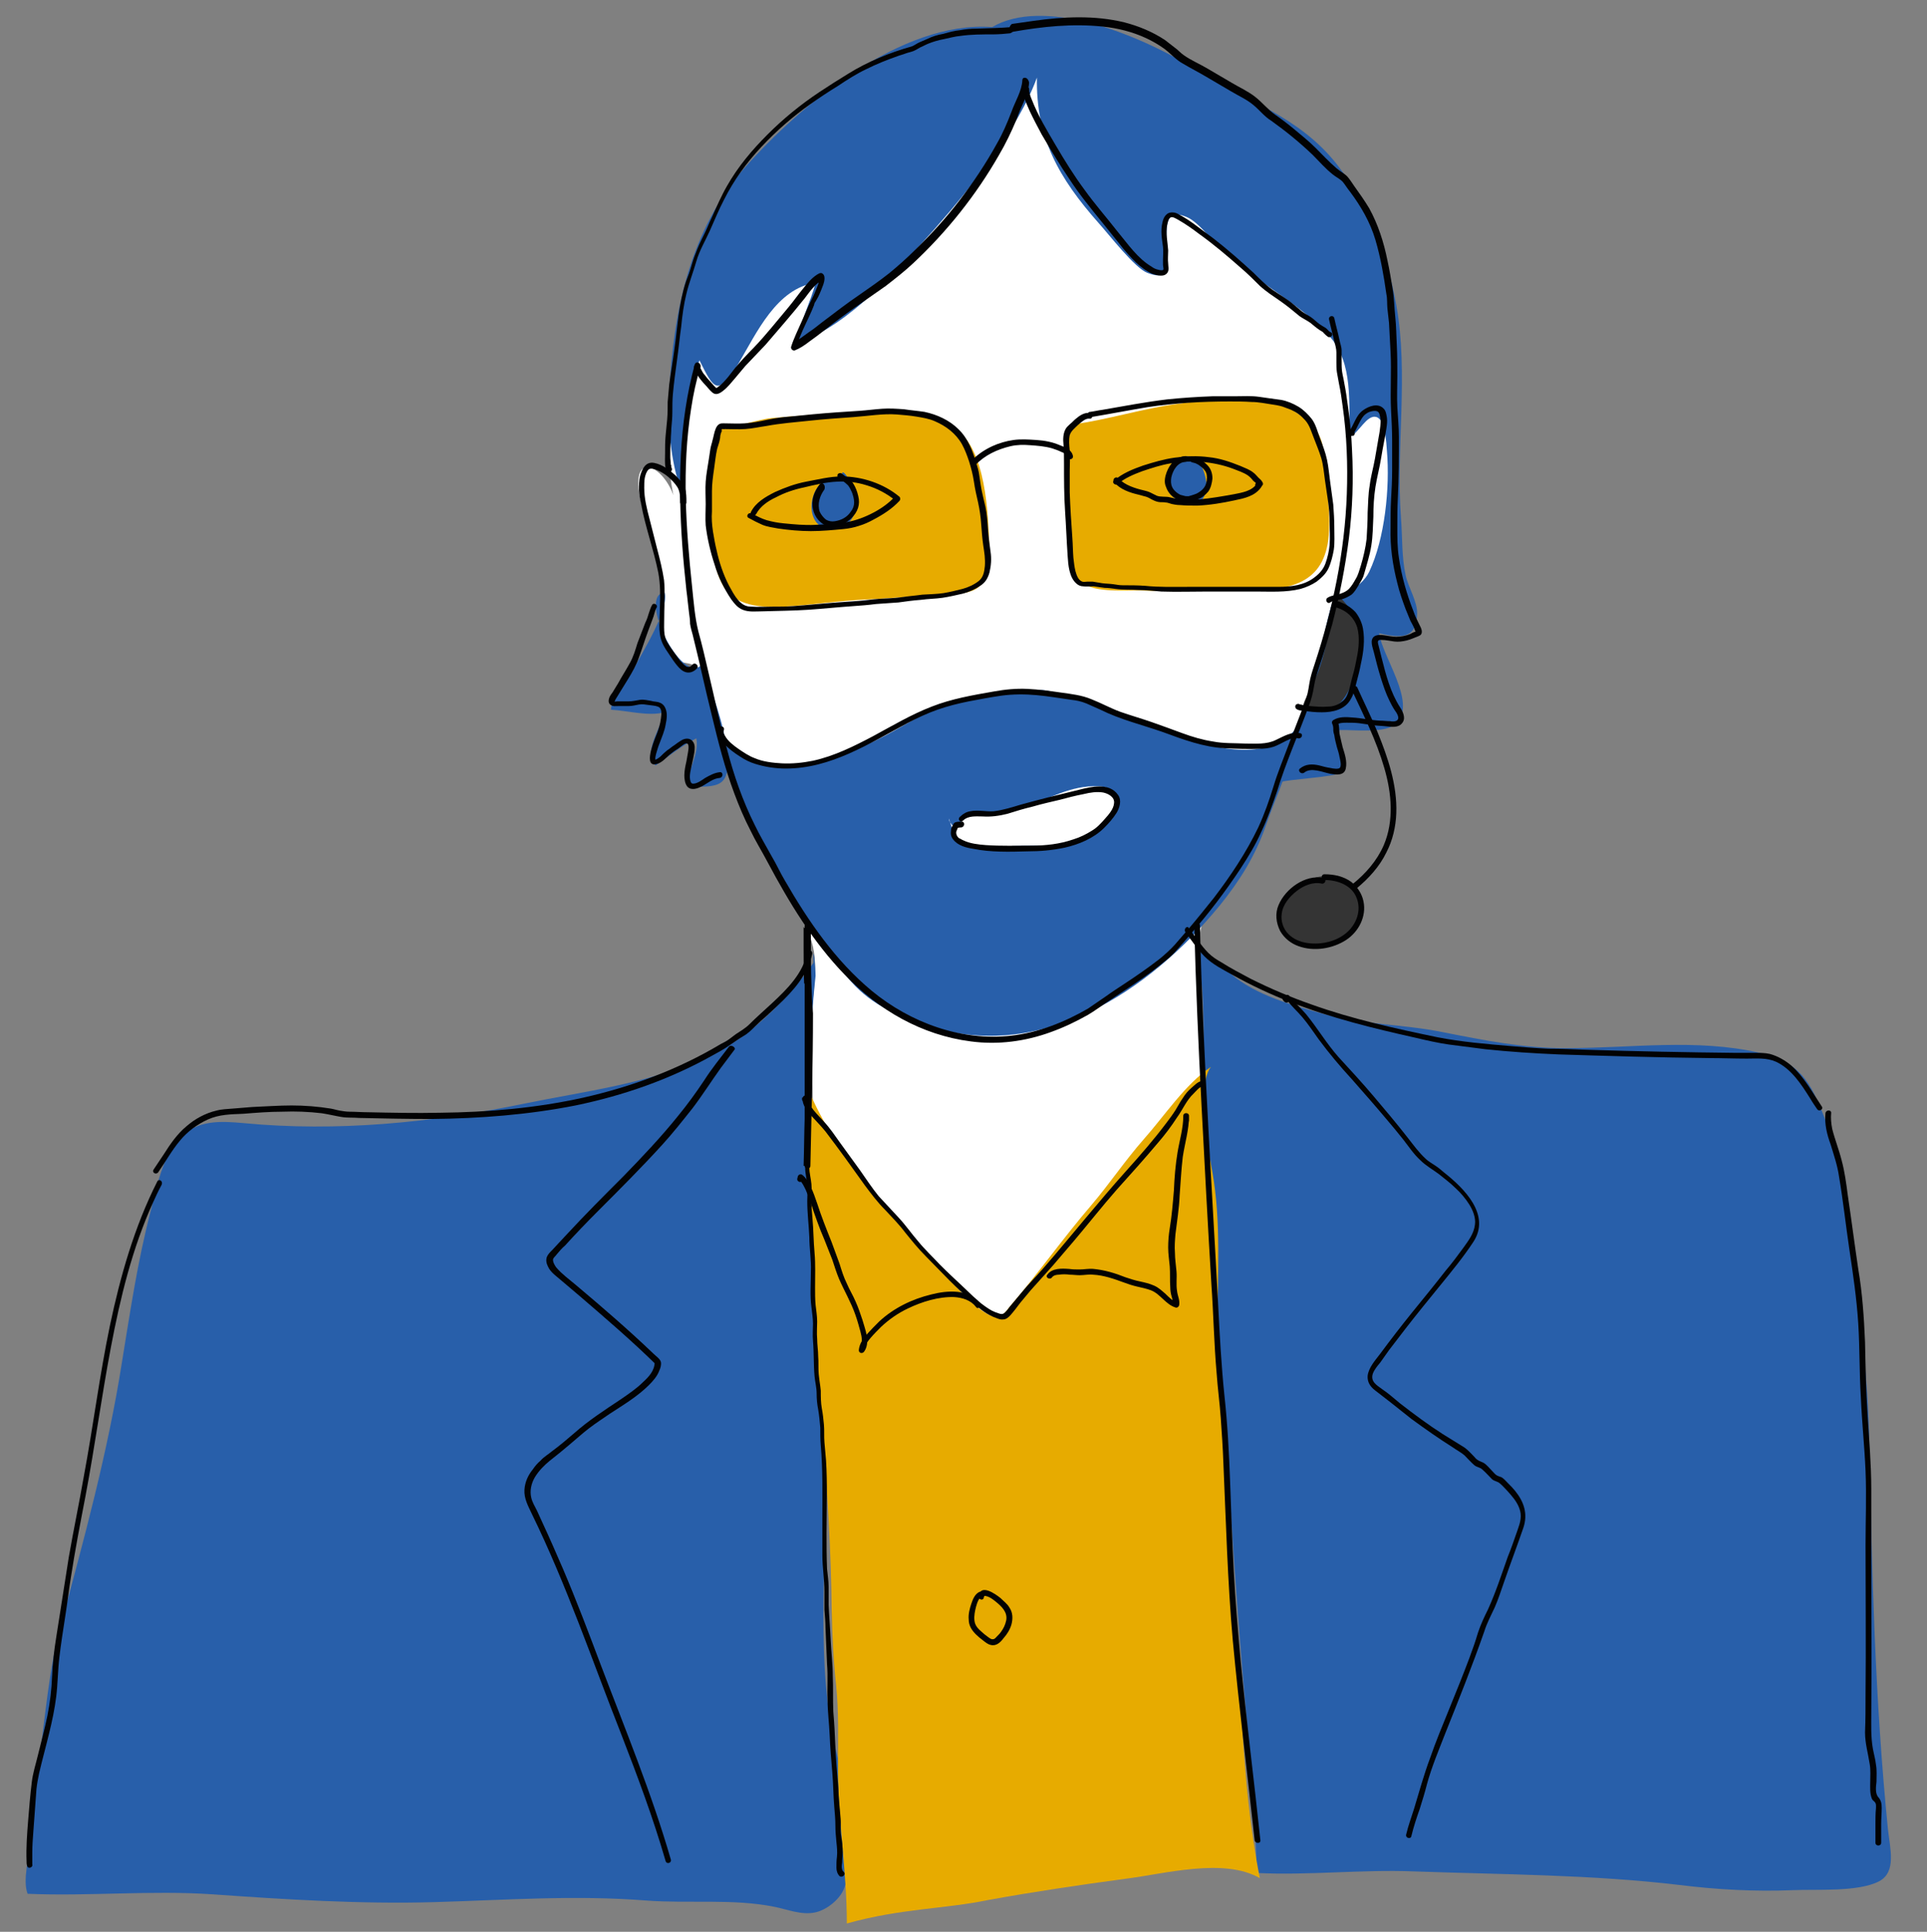 <?xml version="1.0" encoding="utf-8"?>
<!-- Generator: Adobe Illustrator 22.0.1, SVG Export Plug-In . SVG Version: 6.00 Build 0)  -->
<svg version="1.1" id="Capa_1" xmlns="http://www.w3.org/2000/svg" xmlns:xlink="http://www.w3.org/1999/xlink" x="0px" y="0px"
	 viewBox="0 0 370 371" style="enable-background:new 0 0 370 371;" xml:space="preserve">
<rect x="0" y="0" width="370" height="371" fill="#808080" stroke="none"/>
<style type="text/css">
	.st0{fill:#FFFFFF;}
	.st1{fill:#285FAA;}
	.st2{fill:#E7AB00;}
	.st3{fill:#343434;}
	.st4{fill:#020203;}
</style>
<g>
	<path class="st0" d="M188.1,14.2c-5.5-2.8-17.3,4.8-21.6,7.6c-5.9,3.9-11.2,8.7-15.8,14C144.6,43,138,51,134.1,59.5
		c-4.7,10.1-7.1,24.6-4.8,35.6c-2.1-5.8-8-8.4-6.5,0c1.5,8.2,5.2,14,4.8,22.6c-0.1,2.2-0.4,5.2,0.6,7.2c1.7,3.4,3.6,1.6,5.6,3.3
		c3.3,2.7,3.6,12.2,5.6,16.9c3.3,7.5,6.7,15,10.1,22.5c2.1,4.6,5.4,9.2,6.6,14.2c1.2,5.4-0.6,11.5-0.4,16.9
		c0.4,8.5,0.4,17.1,0.5,25.6c0.2,19.5,8.6,34.4,27.5,40.8c11.3,3.8,24.8,2.9,36.1-0.1c7.1-1.9,13.9-4,15-12.3
		c1.3-9.4-2.1-20.6-2.8-30.1c-0.7-9.9-0.5-19.9-1.4-29.8c-0.6-6.6-1.4-12.8,1.4-18.6c7.2-14.6,15.8-28.7,22.9-43.4
		c7.3-15.1,15.2-36.7,13.2-53.6c-1.9-15.9-16.1-29-26.6-39.8c-9.1-9.4-21.1-15.9-33.4-20.2C203.9,15.4,183.5,6.8,188.1,14.2"/>
	<path class="st1" d="M190.5,5.2c-17.4-1.3-36.9,15-47.5,27c-10.5,12-13.7,27.5-14.5,43.1c-0.3,6.1,0.2,13.3,2.3,18.9
		c0.8-8.5,0.3-16.8,3.5-25c2.8,5.6,3.5,7.1,7.5,0.6c3.5-5.9,7.3-14.4,14.8-15.5c-0.9,3.7-3.2,7.6-3.2,11.4
		c9.5-3.1,19.6-14.5,26.2-21.9c6.7-7.6,16-19.2,19.5-28.9c-0.2,11.6,4.2,19.3,11.9,28c1.9,2.1,6.9,8.6,9.3,9.5
		c4,1.5,3.2-0.7,3.5-3.5c0.5-4.3-0.9-9.3,4.1-7.2c2.4,1,5.5,5.4,7.6,7.2c6.1,5.4,14.6,9.8,19.8,15.7c4.6,5.2,3.6,12.8,3.9,19.2
		c1.6-0.4,3.2-4.3,5.1-3.7c1.7,0.5,1.9,5.1,2,6.5c0.6,7-0.4,16.9-3.4,23.2c-1.6,3.4-6.9,5.4-6.9,5.4c-1.4,3.9-2.5,11.1-3.6,15.2
		c-1.6,5.8-4.7,13.4-6.5,19.8c1.1-0.5,10.6-1,11.5-1.8c2.7-2.2-1.2-4.3-0.2-8.2c2.6-0.1,9.1,0.8,11.1-1.4c3.6-4.1-2.9-12.7-3.5-17.2
		c4.5,1.1,7.2,0.9,7.3-3.7c0.1-2.3-1.7-5.1-2.2-7.4c-0.8-3.7-0.6-7.2-0.9-11c-1-13.4,1.5-27.7-0.9-40.9c-1.7-9.5-5.4-19.3-11.3-26.9
		c-7.3-9.4-17.6-12.3-27.3-18.4C217.9,6.1,200.2-0.5,190.5,5.2"/>
	<path class="st1" d="M127.6,113.8c0.9,3.3-4.2,11.3-6,14.8c-1.3,2.4-4.1,5-4.3,7.7c3.3,0.2,7.2,1.3,10.3,0.5
		c-0.5,2.4-4.4,8.3-1.7,10.2c2.5-1.8,5.2-3.9,7.8-5.2c0.6,3.1-1.7,6-1.7,9.2c6.2,0.3,8.3,0,7.6-6.5c-0.6-5.8-2.9-11.4-4.8-16.9
		C130.9,131.9,122.3,114.2,127.6,113.8"/>
	<path class="st1" d="M199.5,133.1c-6.6-0.5-14.5,0.3-20.4,3.2c-5,2.4-9.4,5.6-14.7,7.5c-8.2,3.1-20.3,5.8-26.3-2.4
		c0.7,6,4.9,13,7.2,18.7c2.2,5.6,4.4,10.3,8.5,14.9c3.8,4.2,6,9.5,9.7,13.6c4,4.5,9.1,6.6,14.6,8.4c21.6,7.1,42.4-6.4,56.1-23.1
		c3.8-4.7,6.9-9.6,8.9-15.5c2-5.8,5.3-12.3,5.7-18.4c-6.1,7-17.4,3.2-24.5,0.7c-4.7-1.6-8.9-4-13.7-5.4
		C207.5,134.4,197.8,131.2,199.5,133.1"/>
	<path class="st1" d="M156.2,184.9c-5.2,7.3-12.5,14.6-20.6,18.2c-11.5,5.1-23,6.4-35.2,8.9c-17.5,3.6-35.7,5.4-53.5,3.7
		c-4.5-0.4-8.9-0.7-12.3,2.8c-3.5,3.6-4.5,9.6-5.7,14.2c-2.5,9.6-3.9,19.2-5.5,29c-2.7,17.2-7.3,34-11.8,50.7
		c-2.3,8.5-2.9,17.6-4.2,26.4c-0.7,5-1.3,9.9-1.6,15c-0.2,2.9-1.5,7.3-0.5,9.9c11.8,0.5,23.7-0.7,35.5,0.1c14.1,1,28.4,1.9,42.6,1.5
		c13.8-0.4,27-1.4,40.8-0.3c8.1,0.6,16.6-0.4,24.5,1.2c2.5,0.5,5.1,1.6,7.7,1.1c2.2-0.4,4.9-2.5,5.7-4.7c2.6-6.9,0.2-19.1-1.5-26.1
		c-2.1-8.8-2.5-17.4-2.5-26.5c0-15.4,1.5-31.5-0.6-46.7c-1.1-7.5-0.8-14.8-0.8-22.3c0-6.7-1.5-13.2-1.4-20
		c0.1-8.1,0.2-16.4,0.6-24.6c0.1-3.1,0.4-6.1,0.7-9C156.6,186.1,156.1,180.3,156.2,184.9"/>
	<path class="st1" d="M229.1,180.3c3.1,9.7,1.5,22.3,2.1,32.5c0.6,10.2,0.9,20.6,1.8,30.7c2.2,25.1,3.3,50.3,5.4,75.5
		c1.1,13.5,2.6,27.2,2.9,40.7c10,0.5,20.1-0.7,30.2-0.3c16.9,0.6,34.1,0.6,50.9,2.6c7.3,0.9,14.5,1.3,21.9,1
		c4.3-0.2,12.5,0.4,16.5-1.7c3.4-1.8,2.1-6.3,1.7-10c-2.5-24.9-3.1-49.8-3.6-74.9c-0.2-12-1.9-24.1-3.2-36c-1-8.8-2.2-17.5-5.4-25.8
		c-2.7-6.9-4.7-10.6-12.4-12.4c-12.1-2.8-24.8-0.9-37.2-0.9c-8.3,0-15.7-1.5-23.8-3.1c-7.4-1.5-15.2-1.4-22.5-3.4
		c-6.1-1.7-13.2-3.6-18.1-7.8C233.3,184.4,230.5,181.8,229.1,180.3"/>
	<path class="st2" d="M162.6,369.4c0-10-1.7-19.8-1.7-29.8c0-5.6,0.2-10.8-0.4-16.4c-0.5-4.6-0.7-9.1-0.8-13.8c-0.2-23-3.1-46-4-69
		c-0.2-6-0.6-12-0.3-18c0.2-3.5-0.6-8.6,0.4-11.8c5.9,13,16.2,23.7,25.7,34.2c2.4,2.6,5.1,5.9,8.2,7.6c2.4,1.3,2.7,0.3,4.3-1.6
		c5.4-6.3,10.1-13,15.5-19.3c3.5-4.1,6.5-8.6,10.1-12.7c4-4.5,7.9-10.5,12.9-13.9c-1.9,2.5-1,7.4-1,10.3c0,4.5,1.3,8.9,1.8,13.4
		c1.2,9.9,0.2,20.1,0.6,30c1.1,24.3,3,48.6,4.6,72.9c0.6,9.8,1.5,19.6,3.4,29.2c-6.9-4-18.4-0.8-25.7,0.1
		c-8.9,1.2-17.7,2.5-26.5,4.1C181.6,366.6,172.9,366.5,162.6,369.4"/>
	<path class="st2" d="M137.6,82.2c-1.7,5.9-2.3,12-1.5,18.1c0.5,3.8,0.8,8.8,2.7,12.1c2.3,4.1,7.5,4.3,11.7,4.1
		c5.4-0.3,10.9-1.2,16.4-1.4c3.6-0.2,7-0.4,10.6-0.8c2.9-0.3,6.6,0.2,9.3-0.9c3.6-1.4,3.2-6.8,3.1-10.1c-0.3-6.6-1-18.5-7.5-21.6
		c-6.5-3.1-13.9-2.8-21-2.4c-4.4,0.3-8.9,0.6-13.3,1C145.7,80.5,139.7,82.5,137.6,82.2"/>
	<path class="st2" d="M206,81.5c-2.2,5.8-1.6,13.6-1.2,19.8c0.2,3,0,7.6,2.2,10c2.4,2.7,8.6,2,12.1,2.1c6.7,0.3,13.5,0,20.2,0
		c9.1,0,15.5-1.6,15.9-11.6c0.2-4.5-0.6-9.1-0.9-13.6c-0.3-5-1.8-6.6-6-9.4c-6.5-4.2-14.4-2.2-21.7-1.3
		C219.9,78.3,212.4,80.7,206,81.5"/>
	<path class="st1" d="M161.7,91.7c-7-1.3-8.3,11.3-0.9,9.8c2.9-0.6,3.9-3.5,3.6-6.1C164.1,93.7,161.3,88.6,161.7,91.7"/>
	<path class="st1" d="M229.1,87.9c-4.1-2-8.3,6.6-2,8.5c7.2,2.2,4.2-8.8,2-8"/>
	<path class="st0" d="M183.6,159.4c1.2-4.5,9.5-2.9,13.1-4.3c4.7-1.7,8.9-4.3,14.1-4.1c5.5,0.2,3.4,5.1,0.5,7.9
		c-3.4,3.4-7.8,3.5-12.3,3.5c-3.2,0-6.4,0.2-9.7,0.2c-4.7,0-5.7-0.8-7.1-5.4C182.2,157.7,182.4,158,183.6,159.4"/>
	<path class="st3" d="M250.4,135.9c6.2,2.8,8.7-2.6,10.4-7.9c1.7-5.5,0.1-9.8-3.9-13.7c-1.5,4.6-2,9.6-3.6,14.2
		C252.4,131.1,249.4,136,250.4,135.9"/>
	<path class="st3" d="M256.4,168.5c-3.2-1.2-8.6,1.7-10.2,4.5c-1.9,3.2-0.2,7,3,8.5c4.7,2.1,13.9-2.2,12.4-8.2
		C261.2,171.6,256.9,167.1,256.4,168.5"/>
	<path class="st4" d="M133.4,70c-3.1,11.3-3.2,23.1-2.4,34.7c0.2,2.9,0.5,5.8,0.8,8.7c0.2,1.4,0.3,2.8,0.5,4.3
		c0.1,0.7,0.2,1.4,0.2,2.1c0.1,0.7,0.3,1.4,0.5,2.1c1.3,5.2,2.4,10.4,3.7,15.6c1.2,5,2.5,10.1,4.3,14.9c0.9,2.4,1.9,4.8,3.1,7.1
		c1,2.1,2.2,4,3.3,6.1c4.1,7.7,8.7,15.3,14.8,21.6c6.5,6.8,14.8,11.6,24.2,12.8c5.2,0.7,10.5,0,15.4-1.8c2.5-0.9,4.8-2,7.1-3.3
		c1.2-0.7,2.4-1.6,3.6-2.4c1.2-0.8,2.4-1.6,3.6-2.4c2.3-1.5,4.6-3.1,6.7-4.8c1.1-0.9,2.2-1.7,3.1-2.8c0.9-1,1.8-2,2.7-3.1
		c3.5-4,6.7-8.2,9.6-12.6c1.5-2.3,2.9-4.6,4-7.1c1.2-2.5,2.1-5.1,3-7.7c1.7-5.6,4.1-10.9,6.1-16.4c0.5-1.3,0.8-2.5,1-3.8
		c0.2-1.3,0.6-2.5,1-3.7c0.9-2.7,1.7-5.4,2.5-8.2c1.4-5.4,2.5-11,3.2-16.5c0.7-5.6,0.9-11.3,0.6-17c-0.1-2.8-0.4-5.7-0.8-8.5
		c-0.2-1.5-0.4-2.9-0.7-4.4c-0.1-0.7-0.3-1.4-0.4-2.1c-0.1-0.7-0.1-1.4-0.1-2.2c0-0.6,0-1.2,0-1.9c0-0.7-0.3-1.4-0.4-2
		c-0.3-1.4-0.7-2.8-1-4.2c-0.2-0.7-1.2-0.4-1,0.3c0.3,1.4,0.7,2.8,1,4.2c0.2,0.7,0.4,1.4,0.4,2.1v1.9c0,0.6,0,1.2,0.1,1.9
		c0.1,0.7,0.3,1.5,0.4,2.2c0.3,1.4,0.5,2.8,0.7,4.3c0.8,5.6,1,11.3,0.8,16.9c-0.4,11.1-2.7,22.1-6.2,32.7c-0.4,1.2-0.8,2.4-1,3.7
		c-0.2,1.3-0.4,2.5-0.9,3.7c-1,2.7-2.1,5.4-3.1,8.1c-1,2.7-2.1,5.3-2.9,8c-0.8,2.6-1.7,5.2-2.9,7.8c-2.3,4.8-5.3,9.3-8.5,13.5
		c-1.6,2-3.2,4-4.9,6c-0.9,1-1.7,2-2.6,3c-0.9,1-1.9,1.9-3,2.8c-2.2,1.7-4.5,3.3-6.8,4.8c-1.2,0.8-2.3,1.5-3.4,2.3
		c-1.2,0.8-2.3,1.6-3.5,2.4c-4.5,2.6-9.5,4.6-14.7,5.2c-9.6,1.1-19.4-2.5-26.8-8.6c-7-5.8-12.2-13.4-16.7-21.2
		c-0.9-1.5-1.6-3.1-2.5-4.6c-1.1-2-2.3-4-3.3-6.1c-2.3-4.6-4-9.5-5.3-14.5c-1.4-4.9-2.4-9.9-3.6-14.9c-0.6-2.6-1.2-5.2-1.9-7.7
		c-0.7-2.8-0.9-5.7-1.2-8.5c-1.2-11.4-2-22.9-0.2-34.3c0.4-2.7,1-5.5,1.8-8.1C134.6,69.6,133.6,69.3,133.4,70"/>
	<path class="st4" d="M138,139.9c-0.3,1.1,0.4,2.1,1,2.9c0.9,1,2,1.8,3.1,2.5c0.9,0.6,1.9,1.1,2.9,1.4c1.9,0.6,3.9,0.9,5.9,0.9
		c8.6,0,16-4.8,23.3-8.7c1.9-1,3.8-1.9,5.8-2.6c2-0.7,4-1.2,6-1.6c2.1-0.4,4.2-0.8,6.3-1.1c2.2-0.3,4.5-0.3,6.7-0.1
		c2.3,0.2,4.5,0.6,6.7,0.9c1,0.1,1.9,0.3,2.9,0.7c0.9,0.4,1.8,0.8,2.7,1.2c3.8,1.9,8,2.9,12,4.3c3.8,1.4,7.8,2.9,11.9,3.1
		c2.2,0.1,4.4,0.2,6.6,0.1c1,0,1.9-0.1,2.8-0.4c0.8-0.3,1.5-0.7,2.3-1.1c0.8-0.4,1.6-0.7,2.4-0.5c0.7,0.1,1-0.9,0.3-1
		c-1.7-0.3-3.1,0.6-4.6,1.3c-1.8,0.9-3.9,0.7-5.9,0.7c-2.1-0.1-4.2,0-6.2-0.4c-2-0.3-4-0.9-5.9-1.6c-1.9-0.7-3.8-1.4-5.8-2.1
		c-2-0.7-4.1-1.3-6.1-2c-1.9-0.7-3.7-1.7-5.5-2.4c-1.9-0.8-3.8-1-5.9-1.3c-2.1-0.3-4.3-0.6-6.4-0.7c-2.2-0.1-4.3,0.1-6.5,0.5
		c-4,0.7-8.1,1.4-11.9,2.9c-3.9,1.5-7.6,3.7-11.3,5.7c-3.6,1.9-7.4,3.8-11.5,4.7c-2,0.4-4,0.6-6,0.5c-1.7-0.1-3.6-0.3-5.2-1
		c-1.1-0.4-2.1-1.1-3-1.7c-1-0.7-2.1-1.5-2.7-2.6c-0.2-0.3-0.4-0.7-0.2-1.1C139.2,139.5,138.2,139.2,138,139.9"/>
	<path class="st4" d="M184.9,157.6c1-1,2.5-0.8,3.8-0.8c1.6,0.1,3.1-0.1,4.7-0.5c1.6-0.5,3.2-1,4.9-1.4c1.7-0.5,3.5-0.9,5.2-1.3
		c1.5-0.4,3-0.8,4.6-1.1c1.2-0.3,2.5-0.5,3.7-0.3c1,0.2,2.3,0.9,2.1,2.1c-0.1,1.1-1,2.1-1.7,2.9c-0.8,0.9-1.5,1.7-2.5,2.3
		c-1.1,0.7-2.3,1.3-3.6,1.7c-2.6,0.9-5.3,1.2-8,1.2c-2.9,0-5.9,0.1-8.8-0.1c-1.4-0.1-3.1-0.3-4.3-0.9c-0.3-0.1-0.5-0.3-0.8-0.4
		c-0.1,0-0.4-0.4-0.4-0.4c-0.2-0.4-0.3-0.7-0.1-1.1c0.1-0.3,0.2-0.5,0.4-0.8c-0.2,0.1-0.3,0.2-0.5,0.3c0.3,0,0.7-0.1,1-0.1
		c0.7-0.1,0.7-1.2,0-1.1c-0.4,0-1,0-1.3,0.2c-0.2,0.1-0.3,0.4-0.4,0.6c-0.2,0.3-0.3,0.6-0.3,0.9c-0.1,0.6,0,1.2,0.4,1.7
		c0.9,1.2,2.5,1.6,3.8,1.8c3.4,0.7,7,0.6,10.5,0.5c2.4,0,4.7-0.2,7.1-0.7c2.7-0.6,5.6-1.8,7.6-3.8c0.9-0.9,1.7-1.8,2.4-2.9
		c0.6-1,1-2.4,0.3-3.4c-1.7-2.5-5.2-1.6-7.6-1c-3.7,0.9-7.4,1.8-11,2.8c-1.7,0.5-3.5,1.1-5.3,1.3c-1.5,0.1-3-0.3-4.5,0
		c-0.7,0.1-1.4,0.5-1.9,1C183.7,157.3,184.4,158.1,184.9,157.6"/>
	<path class="st4" d="M155.8,188.9c-0.1-2.6-0.1-5.2-0.1-7.9c0-0.9,0-1.7,0-2.6c0-0.5-0.1-1.5-0.9-1.1c-0.2,0.1-0.3,0.3-0.3,0.5
		l0,4.6c0,3.7,0,7.3,0,11c0,4.4,0,8.9,0,13.3c0,3.8,0,7.6,0,11.5c0,1.9-0.1,3.7,0,5.6c0,0,0,0.1,0,0.1c0,0.7,1.1,0.7,1.1,0
		c0.2-9.8,0.5-19.6,0.5-29.3C155.9,192.6,155.9,190.8,155.8,188.9c0-0.7-1.1-0.7-1.1,0c0.3,8.6,0,17.3-0.2,26c-0.1,3-0.1,6-0.2,9
		h1.1c0-1.5,0-3.1,0-4.6c0-3.7,0-7.3,0-11c0-4.4,0-8.9,0-13.3c0-3.8,0-7.6,0-11.5c0-1.3,0-2.5,0-3.8c0-0.6,0.1-1.2,0-1.8
		c0,0,0-0.1,0-0.1c-0.1,0.2-0.2,0.3-0.3,0.5c-0.4,0.1-0.7,0-0.8-0.3c0,0,0,0,0,0c0,0,0,0.1,0,0.1c0-0.2,0,0.1,0,0.1
		c0,0.3,0,0.6,0,0.9c0,0.9,0,1.8,0,2.7c0,2.3,0,4.7,0.1,7C154.8,189.6,155.9,189.6,155.8,188.9"/>
	<path class="st4" d="M229.3,177.6c0.3,11.6,0.8,23.1,1.4,34.7c0.6,11.5,1.2,22.9,1.9,34.4c0.4,5.7,0.5,11.3,1,17
		c0.2,2.9,0.6,5.8,0.8,8.7c0.2,2.9,0.4,5.7,0.5,8.6c0.5,11.4,0.8,22.7,1.8,34c1.2,12.8,2.8,25.6,4.2,38.4c0.1,0.7,1.2,0.7,1.1,0
		c-1.2-11.5-2.7-23.1-3.8-34.6c-0.5-5.6-1-11.3-1.3-16.9c-0.3-5.7-0.5-11.4-0.7-17.1c-0.2-5.6-0.5-11.3-1.1-16.8
		c-0.6-5.8-0.9-11.5-1.2-17.3c-0.6-11.5-1.3-22.9-1.9-34.4c-0.7-12.8-1.3-25.7-1.6-38.5C230.4,176.9,229.3,176.9,229.3,177.6"/>
	<path class="st4" d="M155,182.9c-0.8,4-3.8,7-6.7,9.7c-1.5,1.4-3,2.7-4.4,4.1c-0.8,0.8-1.7,1.3-2.6,1.9c-0.4,0.3-0.8,0.6-1.2,0.9
		c-0.5,0.4-1.1,0.7-1.7,1c-8.2,4.9-17.1,8.2-26.4,10.3c-9,2-18.2,2.8-27.5,2.9c-4.7,0.1-9.3,0-14-0.1c-1.1,0-2.3-0.1-3.4-0.1
		c-0.6,0-1.2-0.1-1.8-0.2c-0.6-0.1-1.2-0.3-1.8-0.4c-2.5-0.4-5-0.6-7.5-0.6c-2.5,0-5.1,0.2-7.6,0.3c-1.2,0.1-2.4,0.2-3.7,0.3
		c-1.1,0.1-2.1,0.1-3.2,0.4c-2.1,0.5-4.1,1.6-5.7,3c-1.8,1.5-3.1,3.4-4.3,5.3c-0.7,1-1.3,2-2,3c-0.4,0.6,0.5,1.1,0.9,0.5
		c1.4-2,2.6-4.2,4.2-6.1c1.4-1.7,3.3-3.1,5.3-4c2.2-1,4.5-1,6.8-1.1c2.5-0.2,5-0.4,7.5-0.4c2.5-0.1,5.1,0,7.6,0.3
		c1.3,0.2,2.5,0.5,3.7,0.7c1.1,0.2,2.4,0.1,3.5,0.2c4.6,0.1,9.2,0.2,13.9,0.2c9.2-0.1,18.5-0.8,27.6-2.6c9.2-1.9,18.1-5,26.3-9.6
		c1.1-0.6,2.2-1.2,3.2-1.9c0.9-0.6,1.7-1.2,2.7-1.8c0.9-0.5,1.6-1.2,2.3-1.9c0.7-0.7,1.5-1.4,2.2-2c2.9-2.7,6.1-5.5,7.8-9.1
		c0.4-0.8,0.7-1.7,0.9-2.6C156.2,182.5,155.2,182.2,155,182.9"/>
	<path class="st4" d="M227.6,179c1.2,1.6,2.3,3.3,3.7,4.7c1.5,1.5,3.5,2.5,5.3,3.5c3.6,2,7.4,3.8,11.3,5.3c7.7,3,15.8,5,23.9,6.8
		c2.1,0.5,4.3,1,6.4,1.3c2.3,0.3,4.7,0.6,7,0.9c4.7,0.5,9.4,0.8,14.1,1c9.6,0.3,19.3,0.6,28.9,0.7c2.4,0,4.8,0.1,7.2,0.1
		c1.9,0,3.8-0.2,5.6,0.6c3,1.4,4.9,4.4,6.6,7.1c0.4,0.7,0.9,1.4,1.3,2c0.4,0.6,1.3,0,0.9-0.5c-1.8-2.7-3.4-5.7-5.9-7.9
		c-1.2-1-2.6-1.8-4.1-2.2c-0.9-0.2-1.8-0.2-2.7-0.2c-1.2,0-2.4,0-3.7,0c-9.6-0.1-19.3-0.3-28.9-0.6c-2.4-0.1-4.8-0.2-7.2-0.2
		c-2.4-0.1-4.8-0.3-7.2-0.5c-4.7-0.4-9.5-0.8-14.1-1.7c-8.2-1.7-16.4-3.5-24.2-6.3c-4-1.4-7.8-3-11.6-4.9c-1.9-1-3.8-2-5.7-3.2
		c-0.9-0.5-1.8-1.1-2.5-1.8c-0.7-0.7-1.4-1.6-2-2.4c-0.6-0.8-1.1-1.5-1.7-2.3C228,177.6,227.2,178.4,227.6,179"/>
	<path class="st4" d="M209.5,80.1c3.6-0.6,7.2-1.3,10.8-1.9c5.2-0.8,10.5-1.1,15.8-1.1c1.4,0,2.8,0,4.2,0.1c1.4,0,2.7,0.3,4.1,0.5
		c0.6,0.1,1.3,0.2,1.9,0.4c0.5,0.2,1.1,0.4,1.6,0.6c1.1,0.5,1.9,1.1,2.7,2c0.9,1,1.2,2.3,1.7,3.5c0.5,1.3,1,2.5,1.4,3.8
		c0.4,1.4,0.5,2.8,0.7,4.2c0.2,1.4,0.4,2.7,0.6,4.1c0.2,1.4,0.3,2.8,0.3,4.2c0,1.4,0.1,2.7,0,4.1c-0.1,1.2-0.4,2.5-0.8,3.6
		c-0.4,1.1-1.1,1.9-2,2.6c-2,1.6-4.5,1.9-7,1.9c-2.8,0-5.7,0-8.5,0c-2.9,0-5.7,0-8.6,0c-2.9,0-5.7,0.1-8.6-0.2
		c-1.4-0.1-2.8-0.1-4.2-0.1c-0.6,0-1.2-0.1-1.8-0.2c-0.7-0.1-1.5-0.1-2.2-0.2c-0.6-0.1-1.2-0.2-1.8-0.3c-0.3,0-0.7,0-1,0
		c-0.3,0-0.7,0.1-1,0c-0.8-0.3-1.1-1.3-1.3-2c-0.2-0.8-0.3-1.7-0.4-2.6c-0.1-1.3-0.1-2.5-0.2-3.8c-0.2-2.9-0.4-5.8-0.5-8.7
		c0-1.4,0-2.8,0-4.2c0-1.3,0.1-2.6,0-3.9c-0.1-1-0.2-2,0-2.9c0.2-0.8,1-1.4,1.6-2c0.6-0.5,1.4-1.3,2.2-1.2c0.7,0.1,0.7-1,0-1.1
		c-1-0.1-1.9,0.5-2.6,1.1c-0.4,0.3-0.7,0.7-1.1,1c-0.3,0.3-0.7,0.6-0.9,1c-0.5,0.9-0.5,2-0.4,3c0.1,1.2,0.1,2.5,0.1,3.7
		c0,3,0,6,0.2,9c0.2,2.9,0.3,5.8,0.5,8.7c0.1,1.7,0.3,4,1.6,5.2c0.4,0.4,0.9,0.6,1.4,0.6c0.7,0.1,1.3,0,2,0c0.7,0.1,1.4,0.2,2.1,0.3
		c0.7,0,1.4,0.1,2.1,0.2c1.5,0.2,2.9,0.1,4.4,0.2c1.5,0,3,0.2,4.4,0.3c3,0.1,5.9,0,8.9,0c3.1,0,6.1,0,9.2,0c2.8,0,5.8,0.2,8.6-0.5
		c1.1-0.3,2.2-0.8,3.1-1.4c0.9-0.7,1.8-1.5,2.3-2.6c0.5-1.1,0.8-2.4,1-3.5c0.2-1.4,0.1-2.8,0.1-4.3c0-1.5-0.1-3-0.2-4.4
		c-0.2-1.5-0.4-2.9-0.6-4.4c-0.2-1.4-0.3-2.8-0.6-4.2c-0.3-1.4-0.8-2.7-1.3-4c-0.5-1.3-0.8-2.7-1.6-3.8c-0.7-0.9-1.6-1.8-2.6-2.4
		c-1-0.6-2.2-1.1-3.3-1.3c-0.7-0.1-1.4-0.2-2.2-0.3c-0.7-0.1-1.4-0.2-2.1-0.3c-1.5-0.2-2.9-0.1-4.4-0.1c-1.5,0-3,0-4.4,0
		c-2.9,0.1-5.9,0.3-8.8,0.6c-4.2,0.5-8.3,1.3-12.4,2c-0.8,0.1-1.6,0.3-2.4,0.4C208.6,79.1,208.9,80.2,209.5,80.1"/>
	<path class="st4" d="M138.8,82.4c1.4,0,2.9,0.1,4.3,0c1.4-0.1,2.7-0.4,4.1-0.6c2.7-0.5,5.4-0.7,8.2-1c2.8-0.3,5.7-0.5,8.5-0.7
		c2.8-0.2,5.6-0.7,8.3-0.5c1.2,0.1,2.5,0.2,3.7,0.4c1.2,0.2,2.5,0.4,3.6,0.9c2.1,0.9,4,2.3,5.2,4.4c0.6,1.1,1,2.2,1.4,3.4
		c0.4,1.3,0.7,2.5,0.9,3.8c0.2,1.4,0.5,2.7,0.8,4c0.3,1.4,0.5,2.7,0.6,4.2c0.1,1.4,0.2,2.7,0.4,4.1c0.2,1.3,0.4,2.5,0.3,3.9
		c-0.1,1.1-0.3,2.2-1.2,2.9c-0.9,0.7-2,1.2-3.1,1.5c-1.2,0.3-2.4,0.6-3.6,0.8c-1.3,0.2-2.7,0.2-4.1,0.3c-1.4,0.2-2.8,0.3-4.1,0.5
		c-1.4,0.2-2.8,0.2-4.2,0.3c-1.3,0.1-2.6,0.3-3.9,0.4c-1.4,0.1-2.8,0.2-4.2,0.3c-2.8,0.2-5.6,0.5-8.4,0.7c-1.3,0.1-2.7,0.1-4,0.1
		c-1.4,0-2.8,0.1-4.1,0c-1.1,0-1.8-0.5-2.5-1.3c-0.7-0.8-1.2-1.8-1.7-2.7c-1.1-2.1-1.9-4.5-2.4-6.8c-0.3-1.2-0.5-2.4-0.7-3.6
		c-0.2-1.3-0.3-2.6-0.2-3.9c0-1.3,0-2.6,0-3.9c0-1.4,0.2-2.8,0.4-4.2c0.2-1.3,0.3-2.6,0.6-3.9c0.1-0.4,0.3-0.9,0.4-1.3
		c0.1-0.4,0.2-0.8,0.2-1.2c0.1-0.3,0.1-0.6,0.3-0.9C138.5,82.4,138.6,82.4,138.8,82.4c0.8,0.2,1-0.8,0.4-1c-1.9-0.6-2,1.9-2.4,3.2
		c-0.1,0.5-0.3,1-0.4,1.6c-0.1,0.7-0.2,1.4-0.3,2c-0.2,1.4-0.5,2.8-0.6,4.3c-0.1,1.4,0,2.9,0,4.3c0,1.4-0.1,2.7,0,4.1
		c0.3,2.5,0.9,5.1,1.7,7.5c0.7,2.4,1.8,4.6,3.2,6.7c0.6,0.8,1.2,1.6,2.2,2c1.2,0.5,2.6,0.3,3.9,0.3c2.9-0.1,5.8-0.1,8.7-0.3
		c2.9-0.2,5.8-0.5,8.7-0.7c1.4-0.1,2.8-0.2,4.3-0.4c1.4-0.1,2.9-0.2,4.3-0.3c1.4-0.2,2.9-0.4,4.3-0.5c1.4-0.2,2.8-0.2,4.2-0.4
		c1.3-0.2,2.6-0.5,3.9-0.8c1.1-0.3,2.3-0.8,3.3-1.5c1-0.6,1.5-1.5,1.8-2.6c0.3-1.3,0.4-2.6,0.2-3.9c-0.2-1.5-0.4-2.9-0.5-4.4
		c-0.1-1.5-0.2-2.9-0.5-4.3c-0.3-1.4-0.7-2.8-0.9-4.2c-0.1-0.7-0.2-1.3-0.3-2c-0.1-0.7-0.3-1.4-0.5-2c-0.7-2.4-1.6-4.9-3.5-6.7
		c-1.7-1.7-4.1-2.8-6.5-3.3c-1.3-0.2-2.6-0.3-3.9-0.5c-1.4-0.1-2.8-0.2-4.2-0.1c-1.5,0.1-2.9,0.3-4.4,0.4c-1.5,0.1-3,0.2-4.5,0.3
		c-2.9,0.2-5.9,0.5-8.8,0.8c-1.4,0.1-2.9,0.3-4.3,0.6c-1.4,0.3-2.9,0.6-4.3,0.7c-1.4,0.1-2.9,0-4.3,0
		C138.1,81.4,138.1,82.5,138.8,82.4"/>
	<path class="st4" d="M145.2,98.7c0.8-1.5,2.3-2.5,3.8-3.2c1.7-0.9,3.5-1.5,5.4-1.9c2.1-0.5,4.2-1,6.3-1.1c1.9-0.1,3.8,0.1,5.7,0.7
		c2,0.6,3.9,1.6,5.5,2.9v-0.8c-1.2,1.3-2.6,2.3-4.1,3.1c-1.7,0.9-3.5,1.6-5.4,1.9c-1.9,0.3-3.9,0.4-5.9,0.5c-2,0.1-4.1-0.1-6.1-0.3
		c-1.1-0.1-2.1-0.3-3.2-0.6c-1-0.3-1.9-0.8-2.9-1.3c-0.6-0.3-1.2,0.6-0.5,0.9c0.9,0.5,1.7,0.9,2.6,1.3c1,0.4,2,0.5,3,0.7
		c2.1,0.3,4.2,0.5,6.3,0.5c2.1,0,4.2-0.2,6.3-0.4c1-0.1,2-0.3,2.9-0.6c1-0.3,1.9-0.7,2.8-1.2c1.9-1,3.6-2.1,5-3.6
		c0.2-0.2,0.2-0.6,0-0.8c-3-2.5-7.1-3.9-11.1-3.9c-2.3,0-4.6,0.6-6.8,1c-2.1,0.4-4,1.1-6,2c-1.8,0.9-3.7,2-4.6,3.8
		C143.9,98.8,144.9,99.3,145.2,98.7"/>
	<path class="st4" d="M214.7,92.9c1.3-1.1,3-1.8,4.6-2.4c1.8-0.6,3.6-1.2,5.4-1.5c4-0.7,8.2-0.4,12,1c1,0.4,2,0.7,2.9,1.3
		c0.4,0.3,0.7,0.6,1,1c0.3,0.3,0.7,0.5,0.9,0.9c0.1-0.3,0.2-0.5,0.3-0.8c-0.1,0-0.2,0-0.3,0.1c-0.7,0.2-0.4,1.2,0.3,1
		c0.1,0,0.2,0,0.3-0.1c0.4-0.1,0.5-0.5,0.3-0.8c-0.2-0.4-0.5-0.6-0.8-0.9c-0.3-0.3-0.6-0.7-0.9-0.9c-0.7-0.6-1.6-0.9-2.5-1.3
		c-2-0.8-4-1.5-6.1-1.7c-2.2-0.3-4.4-0.2-6.6,0.1c-2.1,0.3-4.1,0.9-6,1.5c-2,0.7-4,1.5-5.6,2.9C213.4,92.6,214.1,93.4,214.7,92.9"/>
	<path class="st4" d="M213.9,92.6c1.2,1.4,3,2,4.7,2.4c0.4,0.1,0.7,0.2,1.1,0.3c0.5,0.1,0.9,0.3,1.4,0.6c0.4,0.2,0.8,0.4,1.3,0.5
		c0.5,0.1,1,0,1.4,0.1c0.4,0,0.8,0.2,1.2,0.3c0.5,0.1,1,0.2,1.6,0.2c1.1,0.1,2.2,0.1,3.3,0.1c2.4-0.1,4.8-0.5,7.1-1
		c1.9-0.4,4-0.8,5.2-2.6c0.2-0.3,0-0.7-0.3-0.8c-0.1,0-0.1,0-0.2-0.1c-0.7-0.2-1,0.9-0.3,1c0.1,0,0.1,0,0.2,0.1
		c-0.1-0.3-0.2-0.5-0.3-0.8c-0.9,1.4-2.8,1.7-4.3,2c-2.2,0.4-4.5,0.8-6.7,1c-1.9,0.1-3.8,0.1-5.7-0.4c-0.8-0.2-1.7,0-2.5-0.3
		c-0.4-0.2-0.8-0.4-1.2-0.6c-0.4-0.2-0.8-0.3-1.2-0.4c-1.7-0.4-3.7-1-4.9-2.3C214.2,91.3,213.5,92.1,213.9,92.6"/>
	<path class="st4" d="M157.4,93c-1.1,1.4-1.7,3.1-1.3,4.8c0.3,1.5,1.5,3,3.1,3.3c1.6,0.2,3.2-0.5,4.3-1.6c1.2-1.2,1.7-2.6,1.3-4.2
		c-0.2-0.9-0.5-1.7-1-2.5c-0.6-0.8-1.4-1.2-2.1-1.8c-0.3-0.3-1-0.1-0.9,0.4l0,0.2c0.1,0.7,1.2,0.7,1.1,0l0-0.2l-0.9,0.4
		c0.5,0.4,1.1,0.7,1.6,1.2c0.5,0.4,0.7,1,1,1.6c0.2,0.6,0.4,1.2,0.4,1.9c0,0.6-0.2,1.2-0.6,1.7c-0.7,1.1-1.8,1.7-3.1,1.9
		c-0.6,0.1-1.2,0-1.7-0.3c-0.5-0.4-0.9-0.9-1.2-1.5c-0.5-1.5,0-3.1,0.9-4.3C158.6,93.2,157.9,92.4,157.4,93"/>
	<path class="st4" d="M259.4,82.6c-0.1,0-0.1,0-0.2,0c0.2,0.3,0.4,0.5,0.6,0.8c0.8-1.1,1.2-2.6,2.1-3.6c0.4-0.4,0.9-0.7,1.4-0.8
		c0.4-0.1,1.1-0.2,1.4,0.2c0.3,0.4,0.3,1.1,0.4,1.5c0,0.7-0.1,1.5-0.2,2.2c-0.3,1.7-0.6,3.5-0.9,5.2c-0.3,1.7-0.8,3.4-1,5.1
		c-0.3,1.7-0.3,3.4-0.4,5.2c0,1.7-0.1,3.4-0.2,5.1c-0.2,1.7-0.6,3.4-1.1,5.1c-0.3,0.9-0.5,1.8-1,2.6c-0.4,0.7-0.8,1.4-1.3,1.9
		c-0.5,0.5-1.2,0.8-1.9,1c-0.8,0.2-1.6,0.3-2.2,0.7c-0.6,0.4,0,1.3,0.5,0.9c0.6-0.4,1.4-0.5,2.2-0.6c0.7-0.2,1.3-0.5,1.9-0.9
		c0.6-0.5,0.9-1.1,1.3-1.7c0.4-0.7,0.9-1.4,1.1-2.2c0.5-1.8,1.1-3.6,1.4-5.5c0.3-1.8,0.3-3.7,0.4-5.6c0-1.9,0.1-3.8,0.4-5.7
		c0.3-1.9,0.8-3.7,1.1-5.6c0.3-1.9,0.7-3.7,1-5.6c0.1-0.7,0.2-1.4,0.1-2.1c-0.1-0.6-0.2-1.3-0.6-1.7c-1.1-1.2-2.9-0.5-4,0.3
		c-1.4,1-1.7,2.8-2.7,4.1c-0.3,0.4,0.2,0.9,0.6,0.8c0.1,0,0.1,0,0.2,0C260.4,83.5,260.1,82.5,259.4,82.6"/>
	<path class="st4" d="M131.8,96.5c0-1,0-1.9-0.3-2.8c-0.4-0.9-1.1-1.7-1.8-2.4c-1.1-1-2.5-2.1-4.1-2.4c-1.6-0.3-2.3,1.1-2.7,2.5
		c-0.4,1.8-0.2,3.7,0.2,5.4c0.8,4.4,2.4,8.7,3.3,13.2c0.4,2.2,0.4,4.4,0.3,6.7c0,1.1-0.1,2.3-0.1,3.4c0,1.1,0.1,2.2,0.5,3.2
		c0.4,1,1,1.8,1.6,2.7c0.4,0.6,0.8,1.2,1.3,1.8c0.5,0.6,1,1.1,1.7,1.3c0.8,0.2,1.5-0.1,2.1-0.7c0.5-0.5-0.3-1.3-0.8-0.8
		c-0.3,0.4-0.7,0.6-1.2,0.4c-0.5-0.3-0.9-0.8-1.3-1.2c-0.3-0.4-0.6-0.9-1-1.4c-0.5-0.7-1-1.4-1.4-2.1c-0.5-0.9-0.6-1.9-0.6-2.9
		c0-1,0-2,0-3c0.1-2,0.2-4,0-6c-0.3-2-0.8-4-1.3-5.9c-0.5-2-1-3.9-1.5-5.9c-0.5-1.9-1-3.9-1-5.9c0-0.6,0-1.3,0.1-1.9
		c0.1-0.5,0.3-1.2,0.7-1.6c0.4-0.4,1.2-0.1,1.7,0.1c0.7,0.3,1.4,0.7,2,1.2c0.7,0.6,1.4,1.3,1.9,2.1c0.5,0.9,0.5,1.9,0.5,2.9
		C130.7,97.2,131.8,97.2,131.8,96.5"/>
	<path class="st4" d="M196.3,15.4c-0.1,2.1-1.4,4.1-2.1,6.1c-0.8,2.1-1.7,4.2-2.8,6.1c-2.1,3.8-4.5,7.4-7.1,10.8
		c-2.6,3.4-5.5,6.6-8.6,9.6c-1.6,1.6-3.3,3.1-5,4.5c-1.9,1.5-3.8,2.8-5.8,4.2c-2.2,1.5-4.3,3.1-6.4,4.7c-1.1,0.8-2.1,1.7-3.2,2.4
		c-1,0.7-1.9,1.5-3,1.9c0.2,0.2,0.4,0.4,0.7,0.7c0.8-2.7,2.3-5.2,3.3-7.8c0-0.1,0.1-0.4,0.1-0.3c0,0.1,0,0,0-0.1
		c0.1-0.1,0.1-0.2,0.2-0.3c0.2-0.3,0.3-0.6,0.5-0.9c0.4-0.8,0.7-1.6,1-2.4c0.2-0.6,0.4-1.6-0.1-2c-0.2-0.2-0.4-0.2-0.7-0.1
		c-1.2,0.6-2.1,1.7-3,2.8c-1,1.2-1.9,2.5-2.9,3.7c-2.2,2.6-4.3,5.3-6.7,7.8c-1.2,1.2-2.4,2.5-3.5,3.8c-0.5,0.6-0.9,1.2-1.4,1.8
		c-0.6,0.7-1.2,1.4-1.9,1.9c-0.1,0.1-0.2,0.1-0.3,0.2c0,0,0,0-0.1,0c0,0.1,0.1,0.1,0,0c0,0-0.1-0.1-0.1-0.1
		c-0.1-0.1-0.2-0.2-0.3-0.3c-0.6-0.7-1.3-1.4-1.8-2.1c-0.3-0.3-0.5-0.7-0.7-1.1c-0.1-0.2-0.1-0.2-0.2-0.3c0-0.1,0,0,0,0
		c-0.1,0.1-0.2,0.3-0.3,0.3c0.7-0.1,0.4-1.2-0.3-1c-1.7,0.3,1.1,3.5,1.5,3.9c0.5,0.5,0.9,1.1,1.5,1.6c0.7,0.6,1.5,0.1,2.1-0.4
		c0.8-0.6,1.4-1.4,2.1-2.2c0.7-0.8,1.4-1.7,2.1-2.5c1.3-1.4,2.6-2.7,3.9-4.1c1.2-1.4,2.4-2.8,3.6-4.2c1.3-1.5,2.6-3.1,3.9-4.7
		c1-1.3,2-2.8,3.5-3.6c-0.2,0-0.4-0.1-0.7-0.1c0,0,0,0,0,0c0,0.1,0,0,0,0.1c0,0.2,0,0.3-0.1,0.5c-0.1,0.5-0.3,0.9-0.5,1.4
		c-0.3,0.8-0.7,1.6-1.1,2.4c-0.6,1.2-1.1,2.5-1.7,3.8c-0.7,1.6-1.5,3.2-2,4.8c-0.1,0.4,0.3,0.8,0.7,0.7c1-0.4,1.9-1,2.8-1.7
		c1-0.7,1.9-1.4,2.8-2.1c1.9-1.5,3.9-3,5.9-4.4c2-1.4,4-2.8,6-4.2c1.8-1.4,3.6-2.8,5.3-4.4c6.4-6,12-13,16.4-20.7
		c1.3-2.2,2.4-4.5,3.4-6.9c0.4-1.2,0.9-2.3,1.4-3.4c0.5-1.1,0.9-2.3,1-3.6C197.4,14.7,196.3,14.7,196.3,15.4"/>
	<path class="st4" d="M196.3,17c0.1,1.5,0.8,2.9,1.4,4.3c0.7,1.5,1.5,3,2.3,4.5c1.7,2.9,3.5,5.9,5.4,8.7c1.9,2.9,4.1,5.6,6.3,8.3
		c1.1,1.4,2.2,2.7,3.3,4.1c0.9,1.2,2,2.4,3.1,3.5c1,0.9,2,1.7,3.2,2.2c0.9,0.3,2.3,0.7,2.9-0.3c0.3-0.5,0.1-1.2,0.1-1.7
		c-0.1-0.8,0-1.6,0-2.5c-0.1-1.6-0.5-3.3-0.2-4.9c0.1-0.4,0.2-1.1,0.6-1.4c0.4-0.3,1.1,0.2,1.5,0.4c1.4,0.8,2.7,1.7,4,2.7
		c2.8,2,5.4,4.2,8,6.5c1.3,1.1,2.5,2.3,3.7,3.5c1.2,1.1,2.6,2,3.9,2.9c1.3,0.9,2.5,1.9,3.7,2.9c0.7,0.5,1.4,0.8,2.1,1.3
		c0.6,0.5,1.2,1,1.8,1.4c0.3,0.2,0.6,0.3,0.8,0.6c0.3,0.3,0.5,0.5,0.8,0.7c0.6,0.3,1.2-0.6,0.5-0.9c-0.3-0.1-0.5-0.4-0.7-0.6
		c-0.3-0.3-0.6-0.4-0.9-0.6c-0.7-0.4-1.2-0.9-1.8-1.4c-0.6-0.5-1.3-0.8-2-1.3c-0.6-0.5-1.2-1-1.8-1.5c-1.2-1-2.6-1.8-3.9-2.7
		c-1.4-1-2.5-2.1-3.7-3.3c-2.5-2.3-5-4.5-7.7-6.6c-1.3-1-2.6-1.9-3.9-2.9c-0.7-0.5-1.3-0.9-2-1.3c-0.6-0.3-1.2-0.8-1.9-0.8
		c-1.2-0.1-1.8,0.9-2,1.9c-0.4,1.6-0.1,3.2,0.1,4.7c0.1,0.8,0,1.7,0,2.5c0,0.3,0,0.6,0,0.9c0,0.3,0.1,0.6,0.1,0.9
		c0,0.1-0.1,0.1-0.2,0.2c-0.3,0-0.5,0-0.8-0.1c-0.5-0.1-0.9-0.3-1.3-0.6c-2.7-1.6-4.5-4.3-6.5-6.7c-2.1-2.7-4.4-5.3-6.4-8.1
		c-2-2.7-3.8-5.6-5.5-8.5c-1.7-2.9-3.4-5.7-4.6-8.8c-0.3-0.7-0.5-1.3-0.5-2.1C197.3,16.3,196.2,16.3,196.3,17"/>
	<path class="st4" d="M194.2,5.2c-2.2,0.2-4.5,0.2-6.7,0.3c-1.1,0-2.1,0.1-3.2,0.3c-1.1,0.1-2.1,0.4-3.2,0.7c-1.1,0.2-2.1,0.5-3.1,1
		c-0.5,0.2-0.9,0.4-1.4,0.6c-0.5,0.2-1,0.6-1.5,0.8c-2.1,0.6-4.2,1.3-6.3,2.2c-2.1,0.9-4.1,1.9-6,3.1c-1.8,1.1-3.7,2.3-5.5,3.5
		c-3.6,2.4-6.9,5.1-9.9,8.1c-3,3-5.7,6.2-7.8,9.9c-1.1,1.9-2,4-2.9,6c-0.5,1-0.9,2.1-1.4,3.1c-0.5,1-1,2-1.4,3c-0.4,1-0.8,2-1.1,3.1
		c-0.3,1.1-0.7,2.2-1.1,3.2c-0.7,2.1-1.1,4.3-1.4,6.4c-0.3,2.2-0.5,4.4-0.8,6.5c-0.3,2.3-0.7,4.5-1,6.8c-0.1,1.1-0.2,2.3-0.3,3.4
		c0,1.1,0,2.3-0.1,3.4c-0.1,1-0.2,2.1-0.3,3.1c-0.1,1.1-0.1,2.2-0.1,3.3c0,0.9-0.1,2,0.1,2.9c0.1,0.4,0.3,0.6,0.7,0.7
		c0.7,0.1,0.7-1,0-1.1c0.1,0,0.4,0.1,0.4,0.3c0,0,0-0.1,0-0.2c0-0.2,0-0.2-0.1-0.4c0-0.5-0.1-0.9-0.1-1.4c0-1.1,0-2.3,0.1-3.4
		c0-0.7,0.1-1.4,0.1-2.1c0.1-1.1,0.2-2.1,0.2-3.2c0-1.1,0-2.3,0.1-3.4c0.2-2.2,0.5-4.4,0.8-6.6c0.3-2.1,0.5-4.3,0.8-6.4
		c0.2-2.1,0.5-4.3,1-6.3c0.5-2.1,1.3-4.1,1.9-6.2c0.6-2.1,1.7-3.9,2.6-5.9c0.9-2,1.7-4,2.7-5.9c1.9-3.8,4.3-7.1,7.2-10.2
		c2.8-3,6-5.8,9.4-8.2c1.7-1.2,3.5-2.4,5.3-3.5c1.8-1.2,3.5-2.3,5.4-3.2c2-1,4-1.8,6-2.5c0.5-0.2,1-0.3,1.5-0.5
		c0.5-0.2,1.1-0.3,1.6-0.5c0.5-0.2,0.9-0.5,1.3-0.7c0.5-0.2,1-0.5,1.5-0.7c1-0.4,2-0.7,3.1-0.9c1-0.2,2-0.5,3.1-0.6
		c2.1-0.3,4.2-0.3,6.3-0.3c1.1,0,2.2-0.1,3.2-0.2C194.8,6.2,194.8,5.1,194.2,5.2"/>
	<path class="st4" d="M194.5,6.1c5.7-1,11.4-1.6,17.2-1c2.9,0.3,5.7,1,8.3,2.2c1.3,0.6,2.5,1.3,3.6,2.1c1.2,0.9,2.2,2.1,3.5,2.8
		c1.5,0.9,3.1,1.7,4.6,2.6c1.5,0.9,3.1,1.8,4.6,2.7c1.5,0.9,3.1,1.6,4.4,2.7c1.2,1,2.1,2.2,3.4,3c2.8,2,5.5,4.2,8,6.6
		c1.2,1.2,2.4,2.6,3.8,3.7c0.6,0.5,1.3,0.8,1.9,1.4c0.5,0.6,0.9,1.3,1.4,1.9c2.1,2.8,3.9,5.9,4.9,9.3c1,3.4,1.6,6.9,2.1,10.4
		c0.2,0.9,0.1,1.9,0.2,2.8c0.1,0.9,0.2,1.8,0.3,2.7c0.1,1.9,0.2,3.7,0.3,5.6c0.2,3.8-0.1,7.5,0.1,11.3c0.1,1.9,0.2,3.8,0.2,5.7
		c0,1.9,0,3.9,0,5.8c0,1.9-0.1,3.7-0.2,5.5c-0.1,1.8-0.1,3.6-0.1,5.5c-0.1,3.6,0.4,7.1,1.3,10.6c0.4,1.7,1,3.4,1.6,5
		c0.3,0.7,0.6,1.5,0.9,2.2c0.3,0.6,0.7,1.2,0.9,1.9c0-0.1,0.2,0.5,0.2,0.2c0-0.1,0.1-0.1-0.1,0c-0.4,0.1-0.7,0.3-1.1,0.5
		c-0.8,0.3-1.7,0.5-2.6,0.5c-0.8,0-1.6-0.2-2.4-0.3c-0.6-0.1-1.3-0.1-1.8,0.2c-1,0.7-0.3,2.2-0.1,3.1c0.4,1.6,0.8,3.2,1.3,4.8
		c0.5,1.6,1,3.1,1.7,4.5c0.3,0.6,0.6,1.2,1,1.8c0.3,0.4,1,1.4,0.5,1.9c-0.3,0.3-1,0.3-1.4,0.2c-0.7,0-1.3-0.1-2-0.1
		c-1.8-0.1-3.5-0.5-5.2-0.6c-1.2-0.1-2.6-0.2-3.7,0.5c-0.3,0.2-0.3,0.5-0.2,0.7c0.2,0.4,0.2,0.8,0.2,1.2c0,0.3,0.1,0.7,0.2,1
		c0.1,0.8,0.3,1.5,0.5,2.3c0.2,0.6,0.4,1.3,0.5,1.9c0.1,0.5,0.4,1.5,0.1,2c-0.2,0.4-1.4,0.2-1.8,0.1c-0.7-0.1-1.5-0.3-2.2-0.5
		c-1.3-0.3-2.6-0.3-3.7,0.6c-0.5,0.4,0.2,1.2,0.8,0.8c1.3-1.1,3.5-0.1,5,0.2c1.2,0.2,2.7,0.4,3-1c0.3-1.4-0.2-2.8-0.6-4.1
		c-0.2-0.8-0.4-1.7-0.6-2.6c-0.1-0.8,0-1.7-0.4-2.4c-0.1,0.2-0.1,0.5-0.2,0.7c0.6-0.4,1.3-0.4,2-0.4c0.8,0,1.6,0,2.4,0.1
		c0.9,0.1,1.9,0.3,2.8,0.4c0.8,0.1,1.6,0.1,2.4,0.2c1,0.1,2.3,0.3,3-0.6c0.8-0.9,0.2-2.2-0.4-3.1c-1.8-2.8-2.7-6.2-3.5-9.4
		c-0.2-0.8-0.4-1.6-0.6-2.4c-0.2-0.7-0.3-1.2,0.6-1.1c0.8,0,1.6,0.2,2.4,0.3c0.8,0.1,1.6,0,2.4-0.2c0.8-0.2,1.4-0.5,2.2-0.8
		c0.5-0.2,0.7-0.4,0.7-0.9c0-0.5-0.3-1-0.5-1.4c-0.4-0.8-0.8-1.6-1.1-2.5c-1.3-3.3-2.3-6.8-2.8-10.3c-0.3-1.9-0.3-3.8-0.3-5.8
		c0-1.9,0-3.8,0.1-5.7c0.2-3.9,0.2-7.8,0.2-11.7c0-1.9-0.2-3.8-0.3-5.7c-0.1-2,0-4,0-6c0-2,0-3.9-0.1-5.9c-0.1-1.8-0.1-3.7-0.3-5.5
		c-0.2-1.8-0.2-3.6-0.5-5.3c-0.3-1.8-0.6-3.7-1-5.5c-0.7-3.5-1.8-6.9-3.5-10c-0.9-1.5-1.9-2.9-2.9-4.3c-0.4-0.6-0.8-1.2-1.3-1.8
		c-0.6-0.6-1.4-1-2.1-1.6c-1.4-1.2-2.7-2.6-4-3.9c-1.3-1.3-2.7-2.4-4-3.5c-1.2-1-2.5-2-3.8-2.9c-1.4-1-2.4-2.3-3.8-3.4
		c-1.4-1.1-3-1.8-4.5-2.7c-1.5-0.9-3.1-1.8-4.6-2.7c-1.5-0.9-3.2-1.6-4.6-2.6c-0.6-0.4-1.2-1.1-1.8-1.5c-0.6-0.5-1.2-0.9-1.8-1.4
		c-2.4-1.6-5.1-2.7-7.8-3.4c-5.7-1.4-11.7-1.1-17.4-0.3c-1.4,0.2-2.8,0.4-4.2,0.6C193.5,5.2,193.8,6.3,194.5,6.1"/>
	<path class="st4" d="M125.2,116.2c-0.3,0.5-0.4,1-0.6,1.5c-0.2,0.7-0.4,1.3-0.7,1.9c-0.5,1.3-1,2.6-1.5,3.9
		c-0.4,1.3-0.8,2.7-1.5,3.9c-0.7,1.3-1.5,2.5-2.2,3.8c-0.4,0.6-0.7,1.2-1.1,1.8c-0.3,0.4-0.6,0.8-0.7,1.3c-0.1,0.4,0,0.9,0.4,1.1
		c0.4,0.3,0.9,0.2,1.4,0.2c0.7,0,1.3,0,2,0c0.7,0,1.4-0.2,2-0.3c0.7-0.1,1.2,0,1.9,0.1c0.6,0.1,1.2,0.1,1.7,0.3
		c0.9,0.3,0.7,1.5,0.6,2.3c-0.1,0.9-0.4,1.9-0.7,2.7c-0.3,0.8-2.7,6.2-0.5,6.1c1.2-0.1,2-1.1,2.8-1.8c0.5-0.4,1-0.8,1.5-1.1
		c0.5-0.3,0.9-0.7,1.4-1c1.1-0.6,0.8,1,0.7,1.6c-0.1,0.6-0.2,1.1-0.3,1.7c-0.2,0.9-0.4,1.8-0.4,2.7c0,0.7,0.1,1.6,0.6,2.2
		c0.8,0.8,2,0.3,2.8-0.1c1.1-0.6,2.1-1.5,3.4-1.6c0.7-0.1,0.7-1.2,0-1.1c-1,0.1-1.9,0.6-2.8,1.1c-0.6,0.4-1.5,1.1-2.3,1.1
		c-0.4,0-0.5-0.3-0.6-0.8c-0.1-0.6,0-1.2,0.1-1.7c0.2-1.1,0.5-2.2,0.7-3.4c0.1-0.7,0.2-1.5-0.2-2.1c-0.5-0.8-1.5-0.8-2.3-0.3
		c-0.5,0.3-0.9,0.6-1.3,0.9c-0.5,0.3-0.9,0.7-1.4,1c-0.5,0.4-0.9,0.8-1.3,1.2c-0.4,0.3-0.8,0.7-1.4,0.6c0.2,0.1,0.3,0.2,0.5,0.3
		c-0.2-0.4,0-1.1,0.1-1.5c0.2-0.7,0.4-1.4,0.7-2.1c0.4-1.1,0.9-2.2,1.1-3.4c0.2-1,0.4-2.1,0-3.1c-0.2-0.5-0.5-0.9-1-1.1
		c-0.6-0.3-1.2-0.2-1.8-0.4c-0.7-0.1-1.3-0.3-2.1-0.2c-0.7,0.1-1.4,0.3-2.2,0.3c-0.7,0-1.5,0-2.2,0c-0.1,0-0.5,0.1-0.6,0
		c0.1,0.1,0,0.1,0.1,0c0.1-0.1,0.1-0.2,0.2-0.4c0.8-1.3,1.6-2.6,2.4-3.9c0.8-1.3,1.6-2.7,2.1-4.2c0.6-1.6,1.1-3.3,1.7-4.9
		c0.3-0.8,0.6-1.6,0.9-2.4c0.3-0.7,0.4-1.5,0.7-2.1C126.5,116.2,125.5,115.6,125.2,116.2"/>
	<path class="st4" d="M227.6,87.6c-1.8,0.1-3,1.5-3.6,3.1c-0.3,0.8-0.5,1.8-0.2,2.6c0.3,0.9,0.7,1.5,1.4,2.1c0.7,0.5,1.4,0.8,2.2,1
		c0.9,0.2,1.9-0.1,2.6-0.5c0.8-0.3,1.5-0.9,2-1.5c0.5-0.7,0.7-1.6,0.8-2.5c0-1-0.3-1.9-1-2.6c-0.4-0.4-0.8-0.7-1.2-1
		c-0.4-0.3-0.9-0.4-1.4-0.5c-0.7-0.2-1,0.8-0.3,1c0.3,0.1,0.6,0.1,0.9,0.3c0.3,0.1,0.6,0.4,0.9,0.6c0.5,0.4,0.9,0.9,1,1.5
		c0.1,0.7,0,1.5-0.3,2.1c-0.3,0.6-0.8,1-1.3,1.3c-0.3,0.2-0.6,0.3-0.9,0.4c-0.3,0.1-0.6,0.2-1,0.3c-0.4,0-0.6,0-0.9-0.1
		c-0.3-0.1-0.6-0.1-0.9-0.3c-0.5-0.3-1-0.7-1.3-1.3c-0.3-0.6-0.3-1.2-0.2-1.9c0.3-1.4,1.2-2.9,2.7-3
		C228.3,88.7,228.3,87.6,227.6,87.6"/>
	<path class="st4" d="M139.9,201.1c-1.6,2.1-3.3,4.2-4.7,6.4c-1.6,2.4-3.2,4.6-5,6.8c-3.3,4.1-6.9,7.9-10.5,11.6
		c-3.7,3.7-7.4,7.4-11,11.3c-0.9,1-1.8,1.9-2.7,2.9c-0.4,0.4-0.8,0.8-1,1.3c-0.2,0.6-0.1,1.2,0.2,1.8c0.5,1.2,1.8,2,2.8,2.9
		c1.1,0.9,2.2,1.9,3.3,2.8c5,4.3,9.9,8.5,14.6,13.1l-0.2-0.4c0,1.6-1.1,2.8-2.2,3.8c-1.3,1.3-2.8,2.3-4.4,3.4c-3,2-6.1,4-8.8,6.4
		c-1.4,1.2-2.8,2.4-4.3,3.5c-0.7,0.6-1.6,1.1-2.2,1.8c-0.6,0.5-1.1,1.1-1.5,1.7c-0.9,1.1-1.5,2.4-1.6,3.9c-0.1,1.7,0.7,3.1,1.4,4.6
		c6.7,13.7,11.6,28.2,17.2,42.4c3.1,8,6.1,16,8.5,24.3c0.2,0.7,1.2,0.4,1-0.3c-3.7-12.8-8.8-25.1-13.5-37.5
		c-2.3-6.1-4.6-12.2-7.2-18.3c-1.3-3-2.6-6-4-9c-0.3-0.7-0.7-1.5-1-2.2c-0.4-0.8-0.9-1.6-1.1-2.5c-0.3-1.3,0-2.7,0.7-3.9
		c0.8-1.3,1.8-2.3,2.9-3.2c1.3-1,2.5-2,3.8-3.1c1.2-1,2.4-2.1,3.7-3.1c1.3-1,2.7-1.9,4-2.8c2.6-1.7,5.3-3.3,7.5-5.5
		c0.8-0.8,1.6-1.7,2-2.8c0.2-0.4,0.4-1.1,0.3-1.6c-0.1-0.6-1-1.2-1.4-1.6c-4.8-4.6-9.8-8.9-14.9-13.2c-1.3-1.1-2.7-2.1-3.8-3.4
		c-0.3-0.4-0.7-1.1-0.6-1.6c0.1-0.3,0.5-0.6,0.7-0.9c0.5-0.6,1-1.2,1.6-1.7c2-2.2,4.1-4.4,6.3-6.6c4.2-4.2,8.4-8.4,12.4-12.8
		c2-2.2,3.9-4.6,5.8-7c1.9-2.5,3.6-5.2,5.4-7.7c0.9-1.2,1.8-2.4,2.7-3.6C141.2,201.1,140.3,200.5,139.9,201.1"/>
	<path class="st4" d="M247.4,192.4c0.1-0.2,0.3-0.3,0.5-0.4c-0.3,0-0.6-0.1-0.9-0.1c0.9,1.3,2.1,2.3,3.1,3.5
		c1.1,1.3,2.1,2.8,3.1,4.2c2,2.7,4.1,5.2,6.4,7.7c2.2,2.5,4.4,5,6.5,7.5c1.1,1.3,2.2,2.6,3.3,4c1.1,1.4,2,2.8,3.3,4
		c1.1,1.1,2.4,1.8,3.6,2.7c1.1,0.9,2.2,1.7,3.2,2.7c1,0.9,1.9,2,2.6,3.1c0.7,1.1,1.3,2.6,1.1,3.9c-0.2,1.7-1.2,3-2.2,4.4
		c-1.1,1.5-2.2,3-3.4,4.4c-2.1,2.7-4.3,5.4-6.5,8.1c-2.1,2.6-4.1,5.2-6.1,7.9c-0.9,1.2-2.2,2.6-2.4,4.2c-0.1,1.2,0.5,2.1,1.4,2.8
		c1,0.8,2.1,1.6,3.1,2.4c1.3,1,2.6,2.1,3.9,3.1c2.6,1.9,5.3,3.8,8,5.5c0.7,0.5,1.5,0.9,2.2,1.5c0.6,0.6,1.2,1.3,1.9,1.9
		c0.5,0.4,1.1,0.4,1.5,0.8c0.7,0.6,1.3,1.3,1.9,1.9c0.5,0.4,1.1,0.4,1.5,0.8c0.5,0.4,0.9,0.9,1.4,1.4c0.9,1,1.8,2,2.3,3.3
		c0.6,1.5,0.2,2.8-0.3,4.2c-0.6,1.7-1.2,3.5-1.9,5.2c-1.2,3.4-2.3,6.8-3.8,10.1c-0.7,1.4-1.4,2.9-1.9,4.4c-0.5,1.7-1.1,3.4-1.7,5
		c-1.2,3.2-2.5,6.4-3.8,9.6c-1.3,3.2-2.6,6.3-3.7,9.5c-1.2,3.2-2.1,6.5-3.1,9.8c-0.5,1.6-1.1,3.2-1.5,4.9c-0.2,0.7,0.9,1,1,0.3
		c0.4-1.7,1-3.5,1.6-5.2c0.5-1.6,1-3.2,1.4-4.8c0.9-3.3,2.3-6.6,3.5-9.7c2.6-6.5,5.2-13,7.5-19.6c0.5-1.6,1.3-3.1,2-4.6
		c0.7-1.6,1.2-3.2,1.8-4.9c1.2-3.5,2.5-6.9,3.7-10.4c0.9-2.7,0.1-5-1.6-7.1c-0.4-0.5-0.8-0.9-1.3-1.4c-0.4-0.4-0.8-0.9-1.3-1.2
		c-0.3-0.1-0.6-0.2-0.8-0.3c-0.4-0.2-0.6-0.5-0.9-0.8c-0.6-0.6-1.1-1.3-1.8-1.7c-0.2-0.1-0.5-0.2-0.7-0.3c-0.4-0.2-0.7-0.4-1-0.8
		c-0.6-0.6-1.2-1.3-1.9-1.8c-1.4-0.9-2.8-1.7-4.2-2.6c-2.8-1.8-5.5-3.8-8.2-5.9c-1.1-0.9-2.2-1.9-3.4-2.7c-1.1-0.8-2.3-1.5-1.8-3
		c0.3-0.8,0.9-1.5,1.4-2.1c0.6-0.8,1.1-1.6,1.7-2.4c1.1-1.4,2.2-2.9,3.3-4.3c2.1-2.7,4.3-5.4,6.5-8.1c2.2-2.7,4.5-5.5,6.4-8.4
		c3.4-5.2-1.8-10.3-5.6-13.3c-0.5-0.4-0.9-0.8-1.5-1.2c-0.7-0.5-1.5-0.9-2.1-1.5c-1.3-1.2-2.3-2.6-3.4-4c-2.1-2.7-4.3-5.3-6.5-7.9
		c-2.2-2.6-4.5-5.1-6.8-7.6c-2.3-2.6-4-5.5-6.2-8.2c-1-1.2-2.3-2.3-3.2-3.5c-0.2-0.3-0.6-0.3-0.9-0.1c-0.2,0.1-0.3,0.3-0.5,0.4
		C246.2,192.1,246.9,192.9,247.4,192.4"/>
	<path class="st4" d="M188.1,305.7c-0.9,0.4-1.3,1.4-1.6,2.3c-0.3,0.9-0.6,2-0.5,3c0,1.2,0.6,2.1,1.4,2.9c0.4,0.4,0.9,0.8,1.3,1.1
		c0.5,0.4,1,0.8,1.5,0.9c1.1,0.3,1.9-0.5,2.5-1.3c0.7-0.8,1.2-1.6,1.5-2.6c0.3-1.1,0.3-2.3-0.4-3.3c-0.4-0.7-1.1-1.2-1.7-1.8
		c-1-0.8-3.8-2.8-4.2-0.4c-0.1,0.7,0.9,1,1,0.3c0-0.1,0.1-0.2,0.1-0.3c0,0,0.1,0,0,0c0,0,0.1,0,0.2,0c0.1,0,0.3,0.1,0.4,0.1
		c0.6,0.2,1.1,0.6,1.6,1c1.1,0.9,2.3,2,2,3.6c-0.2,0.9-0.5,1.5-1,2.2c-0.2,0.3-0.5,0.6-0.8,0.9c-0.2,0.2-0.4,0.5-0.7,0.5
		c-0.4,0.1-0.8-0.3-1.1-0.5c-0.4-0.3-0.8-0.6-1.1-0.9c-0.7-0.6-1.3-1.2-1.4-2.2c-0.1-0.9,0.1-1.8,0.3-2.6c0.2-0.7,0.5-1.8,1.3-2.1
		C189.3,306.4,188.8,305.5,188.1,305.7"/>
	<path class="st4" d="M155.2,211.3c0-0.1,0-0.3,0-0.4c0-0.7-1-0.7-1.1,0c-0.1,1.3,0.9,2.5,1.7,3.4c0.9,1,1.9,2,2.7,3
		c2.6,3.4,5.1,6.9,7.6,10.4c1.2,1.6,2.4,3.2,3.8,4.6c1.3,1.4,2.7,2.8,3.9,4.4c1.3,1.6,2.5,3.1,4,4.6c1.5,1.5,3,3.1,4.5,4.6
		c1.4,1.4,2.8,2.7,4.2,4c1.3,1.2,2.6,2.3,4.2,3c0.6,0.2,1.3,0.6,1.9,0.5c0.6,0,1-0.4,1.4-0.8c0.7-0.8,1.3-1.6,1.9-2.4
		c0.7-0.8,1.3-1.6,2-2.4c1.4-1.6,2.9-3.2,4.3-4.8c1.4-1.6,2.7-3.2,4.1-4.8c2.7-3.2,5.3-6.5,8.1-9.7c2.7-3,5.4-6,8-9.1
		c1.3-1.5,2.5-3.1,3.6-4.8c1.1-1.5,1.8-3.3,3.2-4.6c0.5-0.5,1.1-1.3,1.8-1.4c0.7-0.2,0.4-1.2-0.3-1c-0.8,0.2-1.3,0.8-1.9,1.3
		c-0.7,0.6-1.2,1.2-1.7,2c-0.5,0.7-0.9,1.5-1.4,2.3c-0.5,0.8-1.1,1.6-1.7,2.4c-2.4,3.2-5,6.2-7.7,9.2c-2.7,3-5.3,6.1-7.9,9.2
		c-2.7,3.2-5.3,6.4-8.1,9.6c-1.4,1.6-2.9,3.1-4.2,4.7c-0.7,0.8-1.3,1.6-2,2.4c-0.3,0.3-0.5,0.7-0.8,1c-0.2,0.2-0.4,0.5-0.7,0.6
		c-0.4,0.2-1.1-0.2-1.5-0.3c-0.8-0.3-1.5-0.8-2.2-1.3c-1.4-1-2.6-2.3-3.9-3.5c-1.5-1.4-3-2.8-4.5-4.3c-1.4-1.5-2.9-2.9-4.2-4.5
		c-1.3-1.5-2.4-3.1-3.7-4.5c-1.3-1.4-2.6-2.8-3.9-4.2c-1.3-1.6-2.4-3.3-3.6-5c-1.2-1.7-2.5-3.4-3.7-5.1c-1-1.4-2-2.9-3.2-4.2
		c-0.9-1-1.9-1.9-2.6-3.1c-0.3-0.4-0.5-0.9-0.5-1.5h-1.1c0,0.1,0,0.3,0,0.4C154.2,212,155.3,212,155.2,211.3"/>
	<path class="st4" d="M202,245.3c0.3-0.4,0.9-0.5,1.3-0.5c0.7-0.1,1.4-0.1,2.1,0c0.6,0,1.3,0.1,1.9,0.1c0.9,0,1.7-0.2,2.6-0.1
		c2,0.1,4,0.8,5.9,1.5c0.8,0.3,1.7,0.6,2.6,0.8c0.9,0.2,1.8,0.4,2.6,0.7c1.8,0.7,2.8,2.7,4.7,3.3c0.3,0.1,0.6-0.1,0.7-0.4
		c0.2-1-0.3-1.8-0.4-2.8c-0.2-1.2,0-2.5-0.1-3.7c-0.1-1.2-0.3-2.4-0.3-3.6c-0.1-1.2,0-2.4,0.1-3.6c0.3-2.5,0.7-4.9,0.8-7.4
		c0.2-2.5,0.3-4.9,0.6-7.4c0.4-2.7,1.2-5.2,1.2-7.9c0-0.7-1.1-0.7-1.1,0v0.9c0,0.7,1.1,0.7,1.1,0v-0.9h-1.1c0,2.4-0.7,4.6-1.1,7
		c-0.4,2.4-0.6,4.9-0.7,7.3c-0.2,2.4-0.4,4.9-0.8,7.3c-0.2,1.2-0.3,2.5-0.3,3.7c0,1.2,0.2,2.4,0.3,3.6c0.1,1.3,0,2.7,0.1,4
		c0,0.6,0.1,1.3,0.3,1.9c0.1,0.5,0.3,0.9,0.2,1.4c0.2-0.1,0.4-0.3,0.7-0.4c-0.8-0.3-1.5-1-2.1-1.6c-0.7-0.6-1.3-1.2-2.2-1.6
		c-0.9-0.4-1.8-0.6-2.7-0.8c-1-0.2-1.9-0.5-2.8-0.8c-2-0.8-4-1.4-6.1-1.6c-0.9-0.1-1.8,0.1-2.7,0.1c-0.7,0-1.3,0-2-0.1
		c-1.4-0.1-3.3-0.2-4.2,1.1C200.6,245.3,201.6,245.9,202,245.3"/>
	<path class="st4" d="M188.2,250.3c-2.2-2.8-6.3-2.5-9.4-1.7c-3.7,0.9-7.2,2.6-10,5.2c-0.8,0.8-1.6,1.6-2.4,2.5
		c-0.7,0.8-1.4,1.8-1.5,3c0,0.6,0.7,0.7,1,0.3c1.3-1.8,0.2-4.3-0.3-6.1c-0.4-1.2-0.8-2.4-1.3-3.5c-0.5-1.2-1.2-2.3-1.7-3.5
		c-0.6-1.2-1-2.5-1.4-3.8c-0.5-1.4-1-2.7-1.5-4.1c-1-2.5-2-5-2.8-7.5c-0.4-1.1-0.7-2.1-1.2-3.1c-0.4-0.9-0.9-1.8-1.7-2.4
		c-0.3-0.2-0.7,0-0.8,0.3c0,0.1-0.1,0.3-0.1,0.4c-0.2,0.7,0.9,1,1,0.3c0-0.1,0.1-0.3,0.1-0.4c-0.3,0.1-0.5,0.2-0.8,0.3
		c0.6,0.5,1,1.4,1.3,2c0.4,0.9,0.7,1.7,1,2.6c0.8,2.4,1.6,4.7,2.6,7c0.5,1.3,1,2.5,1.5,3.8c0.4,1.2,0.8,2.5,1.3,3.7
		c1,2.3,2.3,4.5,3.1,6.8c0.4,1.1,0.7,2.2,1,3.3c0.3,1.1,0.5,2.3-0.2,3.2c0.3,0.1,0.7,0.2,1,0.3c0-0.9,0.7-1.7,1.2-2.3
		c0.6-0.7,1.3-1.4,2-2.1c1.5-1.4,3.2-2.6,5.1-3.5c2.7-1.3,5.9-2.3,8.9-2.2c1.6,0.1,3.2,0.6,4.2,1.9
		C187.8,251.6,188.6,250.8,188.2,250.3"/>
	<path class="st4" d="M186.8,88.2c-0.1,0.1-0.2,0.2-0.3,0.3c0.3,0.3,0.5,0.5,0.8,0.8c1.8-1.9,4.2-3,6.7-3.6c1.3-0.3,2.5-0.3,3.8-0.2
		c1.4,0.1,2.8,0.2,4.2,0.6c0.6,0.2,1.2,0.4,1.8,0.7c0.5,0.2,1,0.4,1.2,1c0.2,0.7,1.2,0.4,1-0.3c-0.3-1.2-1.5-1.6-2.5-2
		c-1.4-0.6-2.9-0.9-4.5-1c-1.5-0.1-3-0.2-4.4,0c-1.4,0.2-2.8,0.6-4.1,1.2c-1.5,0.7-2.8,1.6-3.9,2.7c-0.5,0.5,0.3,1.3,0.8,0.8
		l0.3-0.3C188,88.5,187.3,87.7,186.8,88.2"/>
	<path class="st4" d="M30.2,226.9c-4.4,8.7-7.1,18.2-9.1,27.7c-2,9.6-3.2,19.3-5,28.9c-0.9,5.2-2,10.4-2.9,15.6
		c-0.8,5.1-1.6,10.2-2.4,15.3c-0.4,2.5-0.7,5-0.8,7.5c-0.1,2.6-0.4,5.1-0.9,7.6c-0.5,2.5-1.2,5-1.8,7.5c-0.4,1.7-1,3.5-1.2,5.3
		c-0.3,2.4-0.5,4.9-0.7,7.4c-0.2,2.5-0.4,5.1-0.3,7.7c0,0.3,0,0.6,0.1,0.9c0.1,0.7,1.2,0.4,1-0.3c0,0.1,0-0.1,0-0.2
		c0-0.2,0-0.4,0-0.5c0-0.5,0-1,0-1.5c0-1.3,0.1-2.7,0.2-4c0.2-2.7,0.4-5.5,0.6-8.2c0.1-1,0.3-2,0.5-3c0.6-2.6,1.3-5.1,1.9-7.6
		c0.6-2.4,1.1-4.8,1.4-7.2c0.3-2.5,0.3-5,0.6-7.5c0.3-2.6,0.7-5.1,1.1-7.7c0.4-2.5,0.7-5.1,1.1-7.6c0.8-5.2,1.8-10.4,2.8-15.6
		c1.8-9.5,3.1-19.2,4.9-28.7c1.8-9.5,4.1-19,8.1-27.8c0.5-1.1,1-2.2,1.6-3.3C31.4,226.8,30.5,226.3,30.2,226.9"/>
	<path class="st4" d="M350.5,213.8c-0.2,2.1,0.3,4.1,1,6c0.6,2,1.3,4,1.6,6.1c0.8,4.7,1.3,9.4,2,14.1c0.7,4.7,1.4,9.4,1.7,14.2
		c0.3,4.7,0.2,9.5,0.5,14.2c0.2,4.7,0.7,9.4,0.9,14.1c0.2,4.7,0,9.5,0,14.3c0,9.6,0.1,19.1,0,28.7c0,2.4,0,4.8-0.1,7.2
		c0,2.1,0.6,4.1,0.9,6.1c0.2,1.1,0.1,2.3,0.1,3.4c0,1-0.1,2.2,0.3,3.2c0.1,0.3,0.3,0.4,0.5,0.6c0.4,0.4,0.3,0.8,0.3,1.3
		c-0.1,1-0.1,2-0.1,3c0,1.2,0,2.4,0,3.6c0,0.7,1.1,0.7,1.1,0c0-1.2,0-2.4,0-3.6c0-1,0.1-2.1,0.1-3.1c0-0.8-0.1-1.4-0.6-2
		c-0.7-0.7-0.5-2.1-0.4-3c0-1.1,0.1-2.2-0.1-3.3c-0.1-1-0.4-2-0.6-3.1c-0.4-2.3-0.3-4.5-0.3-6.8c0.1-9.6,0-19.1,0-28.7
		c0-4.8,0-9.5,0-14.3c0-4.7-0.4-9.4-0.7-14.1c-0.3-4.7-0.4-9.4-0.5-14.2c-0.2-4.7-0.5-9.3-1.3-14c-0.7-4.7-1.3-9.4-2-14.1
		c-0.3-2.3-0.6-4.6-1.2-6.8c-0.5-2-1.3-4-1.8-6c-0.2-1-0.3-2.1-0.2-3.1C351.6,213.1,350.6,213.1,350.5,213.8"/>
	<path class="st4" d="M154.6,224.3c0,1.1,0.3,2.1,0.4,3.2c0.1,1.1,0,2.2,0,3.2c0,2.3,0.3,4.6,0.4,6.9c0,2.2,0.4,4.4,0.3,6.6
		c0,2.3-0.2,4.6,0.1,6.8c0.1,1.1,0.3,2.1,0.3,3.2c0,1.1-0.1,2.2,0,3.3c0.2,2.3,0.1,4.6,0.3,6.8c0.1,1.1,0.4,2.2,0.4,3.3
		c0,1.1,0.1,2.1,0.3,3.1c0.2,1.2,0.3,2.3,0.4,3.5c0,1.1,0,2.3,0.1,3.4c0.4,4.7,0.3,9.4,0.3,14.1c0,2.3,0,4.7,0,7
		c0,2.3,0.4,4.6,0.4,7c0,1.2,0,2.3,0,3.5c0.1,1.2,0.2,2.3,0.2,3.4c0.1,2.3,0.2,4.7,0.3,7c0.2,2.3,0,4.6,0.1,6.8
		c0,2.3,0.3,4.5,0.4,6.8c0.1,2.4,0.3,4.7,0.5,7.1c0.2,2.3,0.2,4.6,0.4,6.9c0.1,1.1,0.2,2.2,0.2,3.4c0,1.1,0.1,2.1,0.2,3.2
		c0.1,0.9,0.2,1.9,0.1,2.8c-0.1,0.7-0.1,1.4-0.1,2.1c0,0.6,0.2,1.2,0.6,1.6c0.5,0.4,1.3-0.3,0.8-0.8c-0.5-0.4-0.4-1.2-0.3-1.8
		c0-0.7,0.1-1.3,0.1-2c0-1-0.1-2.1-0.3-3.1c-0.2-1.1,0-2.3-0.1-3.4c-0.1-1.1-0.2-2.3-0.3-3.4c-0.1-1.1-0.1-2.2-0.2-3.3
		c-0.2-2.3-0.4-4.6-0.5-7c-0.1-2.3-0.2-4.6-0.4-6.8c-0.1-2.3,0-4.6-0.1-6.8c0-2.3-0.3-4.6-0.4-6.9c-0.1-2.3-0.3-4.5-0.4-6.8
		c0-1.2,0-2.3,0-3.5c0-1.1-0.2-2.3-0.3-3.4c-0.1-2.3-0.1-4.6-0.1-6.9c0-4.7,0.2-9.4-0.1-14c-0.1-1.1-0.2-2.3-0.3-3.4
		c-0.1-1.1,0-2.3-0.1-3.4c-0.1-1-0.2-2.1-0.4-3.1c-0.2-1.1-0.2-2.2-0.2-3.4c-0.1-1.1-0.3-2.1-0.4-3.2c-0.1-1.1,0-2.3-0.1-3.4
		c0-1.1-0.2-2.3-0.2-3.4c-0.1-1.1,0-2.2,0-3.3c0-1.1-0.2-2.2-0.3-3.2c-0.1-1.1-0.1-2.2-0.1-3.3c0-2.2,0.1-4.5-0.1-6.7
		c-0.2-2.2-0.2-4.4-0.4-6.6c-0.1-1.1-0.2-2.3-0.2-3.4c0-1.1,0.1-2.2,0-3.2c-0.1-1.1-0.4-2.1-0.4-3.2
		C155.7,223.6,154.6,223.6,154.6,224.3"/>
	<path class="st4" d="M254.1,168.6c-3.5-0.7-7.3,2.1-8.6,5.2c-0.7,1.6-0.5,3.4,0.3,5c0.8,1.4,2.1,2.4,3.5,2.9c3,1.1,6.6,0.5,9.2-1.2
		c2.4-1.6,3.9-4.5,3.3-7.4c-0.3-1.5-1.2-2.8-2.3-3.7c-1.5-1.1-3.3-1.5-5.2-1.5c-0.7,0-0.7,1.1,0,1.1c2.5,0,5.3,1,6.2,3.5
		c0.9,2.3,0,4.8-1.7,6.4c-2,1.9-5.1,2.6-7.8,2.2c-1.3-0.2-2.6-0.7-3.6-1.7c-1-1-1.5-2.5-1.3-3.9c0.2-1.8,1.5-3.3,2.9-4.4
		c1.3-1,3.1-1.8,4.8-1.4C254.5,169.8,254.8,168.8,254.1,168.6"/>
	<path class="st4" d="M256.7,116.7c1.9,0.6,3.3,1.9,3.9,3.8c0.5,1.9,0.3,4-0.1,5.9c-0.2,1-0.4,2.1-0.7,3.1c-0.3,1-0.5,2.1-0.8,3.1
		c-0.3,0.9-0.6,1.7-1.4,2.2c-0.7,0.6-1.7,0.9-2.6,0.9c-1.1,0.1-2.3,0-3.5-0.1c-0.4,0-0.9-0.1-1.3-0.2c-0.2,0-0.3-0.1-0.5-0.1
		c0,0-0.1,0-0.2,0c0.1,0,0.3,0.2,0.3,0.4c0-0.7-1.1-0.7-1.1,0c0,0.7,1.1,0.8,1.7,0.8c1.1,0.2,2.2,0.3,3.4,0.3c2.1,0,4.5-0.5,5.6-2.6
		c0.6-1,0.8-2.2,1.1-3.3c0.3-1.1,0.6-2.3,0.8-3.4c0.5-2.2,0.8-4.6,0.4-6.8c-0.2-1.1-0.7-2.2-1.4-3.1c-0.9-1-2.1-1.7-3.3-2.1
		C256.3,115.5,256,116.5,256.7,116.7"/>
	<path class="st4" d="M259.6,132.6c2.3,4.9,4.7,9.7,6.2,14.9c1.4,4.8,1.9,10.1-0.1,14.8c-1.3,3-3.5,5.5-6,7.5
		c-0.5,0.4,0.2,1.2,0.8,0.8c2.3-1.9,4.4-4.2,5.7-6.9c1.2-2.3,1.8-4.9,1.9-7.5c0.2-5.4-1.6-10.7-3.6-15.6c-1.2-2.9-2.6-5.7-3.9-8.6
		C260.2,131.4,259.3,132,259.6,132.6"/>
</g>
</svg>
